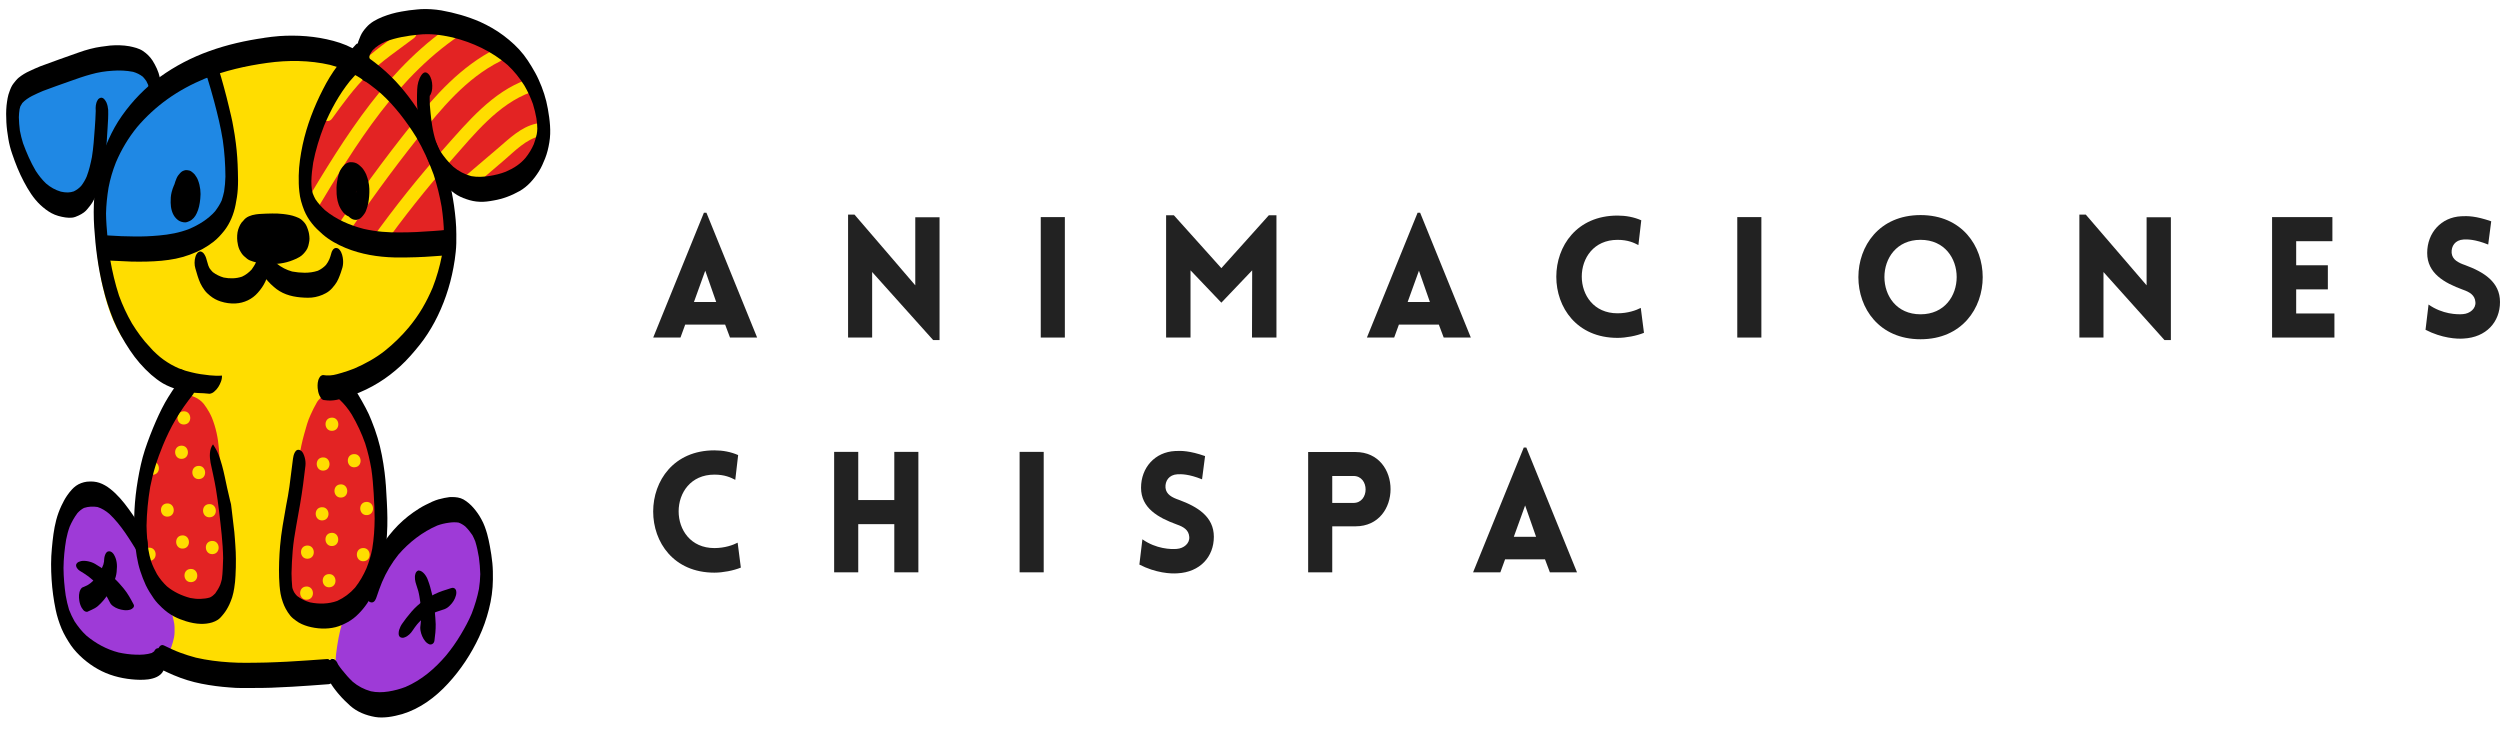 <svg xmlns="http://www.w3.org/2000/svg" xmlns:xlink="http://www.w3.org/1999/xlink" id="Capa_3" data-name="Capa 3" viewBox="0 0 1000 297.03"><defs><clipPath id="clippath"><rect x="10.33" y="7.81" width="217.23" height="281.41" transform="translate(-10.89 9.42) rotate(-4.34)" style="fill: none;"></rect></clipPath></defs><g style="clip-path: url(#clippath);"><path d="M110.21,19.1c-1.72.13-3.48.46-5.19.78h-.19c-1.85.35-3.8.78-5.97,1.38-4.77,1.32-8.66,2.73-12.2,4.39-3.63,1.72-7.13,3.86-10.02,5.72-2.57,1.64-5.18,3.52-8.27,5.92-5.46,4.31-10.71,9.34-15.54,14.9-2.17,2.52-4.19,5.13-5.92,7.77-1.12,1.72-2.09,3.53-3.11,5.39-.71,1.4-1.37,2.85-1.89,4.28-.68,1.83-1.2,3.85-1.56,6.14-.33,2.05-.26,4.16-.11,6.12.03.34.05.67.13,1.05-.52.76-.94,1.61-1.16,2.54-.27,2.19-.49,4.37-.67,6.41-.18,2.13-.11,4.25.01,5.87.18,2.97.56,6.17,1.18,9.78l.42,2.33.5,2.8c.15.76.31,1.52.51,2.27.07.24.14.52.2.76.13.42.21.85.29,1.28.22.99.49,2.03.76,3.02,1.25,4.38,2.8,8.31,4.72,12.02,1.63,3.1,3.94,6.2,7.35,9.8,2.51,2.65,5.7,5.2,9.54,7.61,2.28,1.42,4.92,2.56,7.92,3.35-.38.75-.8,1.55-1.17,2.35l-.38.75c-.42.85-.74,1.74-1.1,2.59-.12.35-.28.7-.4,1.04-.33.8-.65,1.59-.98,2.39l-.48,1.24-.53,1.29c-.77,1.94-1.58,3.97-2.34,6-1.2,3.17-2.22,6.33-3.07,9.04-1.44,4.49-2.66,9.45-3.77,15.12-.18.83-.25,1.75-.38,2.58-.06.44-.13.83-.15,1.26-.55,4.13-.58,8.28-.08,12.33.23,1.72.51,3.52.94,5.47-.5-.3-1.1-.54-1.65-.74-.17-.28-.28-.56-.45-.88-.28-.56-.62-1.16-.9-1.71-.72-1.25-1.44-2.44-2.31-3.73-.98-1.51-1.91-2.89-3.01-4.15-.74-.86-1.61-1.56-2.49-2.27l-.31-.22c-1.08-.93-2.48-1.55-3.63-2.08-.65-.29-1.39-.57-2.23-.75-.98-.26-1.96-.43-2.83-.51-.34-.02-.82-.03-1.4,0-.48.04-.91.07-1.24.14h-.1c-1.19.15-2.46.58-3.66,1.25-1.85,1.06-3.1,2.31-4.38,3.85-.53.62-.96,1.28-1.38,2.08-.76,1.41-1.26,2.5-1.66,3.59-.79,2.27-1.19,4.66-1.5,6.95-.64,4.24-.6,8.57.06,12.85.56,3.57,1.71,7.29,3.76,12.04,1.53,3.59,3.78,7.23,6.6,10.72,2.13,2.63,4.92,5.16,8.54,7.73,1.32.91,2.69,1.82,4.1,2.58,2.31,1.27,4.16,2.14,5.94,2.73,1.88.63,3.88.96,5.83,1.29l.2.03c1.56.27,3.16.34,4.64.23.67-.05,1.39-.15,2.05-.3,2.28-.46,4.62-1.31,6.68-2.1l1.1-.76.46-.32c.36-.32.68-.63.94-.99.65.34,1.35.62,2,.91,1.79.78,3.71,1.26,5.38,1.61,4.61,1,8.41,1.58,12.04,1.83.87.08,1.75.16,2.57.19,2.04.18,4.17.36,6.3.44,3.53.12,7.04.04,10.39-.21,4.26-.32,8.36-.97,12.24-1.89l2.08-.5,2.13-.5c.9-.21,1.8-.47,2.64-.78.42-.13.85-.26,1.32-.39l.24-.07.24-.07c.12.28.24.61.36.89l.12.33c.42,1.12,1.12,2.08,1.77,3.04l.16.23c1.35,1.97,3.2,3.46,4.69,4.6,1.69,1.27,3.69,2.22,5.63,3.04,2.19.94,4.49,1.39,6.74,1.8,3.08.58,6.04.79,8.77.59,1.25-.09,2.48-.28,3.67-.57,1.23-.29,2.5-.72,3.67-1.19l.24-.07c.8-.3,1.54-.6,2.29-.94.65-.34,1.34-.73,2.17-1.27,1.24-.82,2.43-1.68,3.6-2.68,1.72-1.48,3.22-3.33,4.45-4.86,1.1-1.43,2.13-3,3.2-4.87,1.82-3.27,3.38-6.95,4.91-11.54l.27-.89c.79-2.32,1.56-4.79,2.2-7.2.41-1.57.82-3.19,1.23-4.76.33-1.33.57-2.69.76-4.01.06-.49.17-.98.23-1.46.37-2.15.77-4.49.93-6.86.18-2.76.11-4.87-.23-6.82-.25-1.33-.78-2.64-1.26-3.9-.18-.42-.4-.79-.62-1.16-.5-.83-1.1-1.75-1.84-2.61-.85-1.04-1.88-1.88-2.9-2.67-.67-.53-1.42-.95-2.07-1.24l-.2-.08c-1.15-.59-2.2-1.08-3.39-1.48-1.23-.39-2.56-.67-4.31-.88.08-.87.15-1.84.17-2.85-.78.49-1.61.99-2.39,1.48-.91.7-1.87,1.44-2.83,2.14-.96.7-1.92,1.35-2.89,1.95-.51.28-1.01.61-1.52.89-.23.11-.46.28-.69.39-.5.38-.96.7-1.51,1.03-.28.17-.6.33-.88.45-1.17,1.15-2.18,2.43-3.19,3.66-.31.41-.56.81-.87,1.22-.44.61-.92,1.27-1.3,1.93-.27.94-1.07,1.81-1.9,2.31-.97.6-2.2.79-3.34.49-1.08-.3-2.05-1-2.61-1.97-.66-1.06-.69-2.11-.49-3.33.1-.54.31-.99.57-1.44-1.14-1.12-1.5-2.68-1.19-4.2.14-.64.39-1.23.63-1.83-.56-.97-.74-2.16-.49-3.33.4-1.72.8-3.43,1.34-5.16.3-1.08.61-2.16.96-3.25.07-.29.15-.54.23-.84-.44.61-.87,1.22-1.26,1.88-.54-2.66-1.28-6.11-2.22-9.56-1.6-5.8-3.21-11.84-5.57-17.54-.83-2.01-1.74-3.86-2.69-5.57-1.56-2.77-2.98-4.93-4.47-6.84-.43-.55-.9-1.09-1.37-1.58.9-.26,2.08-.59,3.24-1.11.79-.35,1.58-.79,2.22-1.18,1.2-.72,2.49-1.54,3.72-2.4,4.53-3.14,8.27-7.27,11.91-11.3l.4-.46c1.42-1.6,2.88-3.3,4.47-5.25.31-.36.62-.72.93-1.08.71-.82,1.41-1.7,2.07-2.56,2.59-3.37,4.72-7,6.37-10.74.65-1.54,1.26-3.13,1.8-4.9,1.78-3.26,3.11-6.59,4.02-9.94.8-2.85,1.19-5.29,1.35-7.66.18-2.66.07-5.49-.3-8.4-.3-2.1-.8-4.18-1.29-6.21l-.28-1.09-.58-1.88c-.28-.56-.61-1.11-.99-1.56-.41-2.28-.93-4.6-1.6-7.1-1.15-4.34-2.6-8.28-4.43-12.04-1.43-2.93-3.13-5.64-4.49-7.7l-.65-.96-1.48-2.3c-1.58-2.43-3.46-4.89-5.77-7.41-1.74-1.99-3.77-3.9-6.55-6.29-.88-.75-2.12-1.24-3.57-1.37l-.46-.35-.25-.17c-.87-.66-1.79-1.31-2.7-1.91l-.51-.39c-1.47-1-3.09-1.93-4.49-2.64-.35-.21-.7-.38-1.11-.59-.9-.46-1.81-.97-2.71-1.43-3.35-1.62-6.83-2.95-10.37-3.88-1.97-.52-4.27-1.07-6.66-1.37-2.14-.27-4.5-.28-7.52-.06l-.38.03.03.34Z" style="fill: #fd0;"></path><path d="M167.42,185.6s0,.05-.04.05l.04-.05Z" style="fill: #fd0;"></path><path d="M130.41,157.69c-.74.44-1.53.84-2.11,1.41-.67.68-1.21,1.2-1.63,2-.89,1.56-1.69,3.16-2.43,4.81-1.16,2.45-1.83,5.1-2.55,7.66-.88,3.05-1.46,6.18-2.09,9.26-.57,2.69-.99,5.37-1.41,8.05-.79,4.87-1.57,9.75-2.17,14.66-.39,3.16-.73,6.31-1.06,9.52-.27.26-.49.57-.7.87-.3.55-.59,1.1-.84,1.65-.44,1.19-.54,2.45-.34,3.73.23,3.02.65,6.02,1.02,8.98.2,1.33.63,2.6,1.06,3.87.43,1.22,1.29,2.41,2,3.46.76,1.1,1.64,1.95,2.67,2.83,1.13.93,2.48,1.55,3.78,2.17.35.17.69.24,1.08.3.88.22,1.72.4,2.59.53,1.27.19,2.51.05,3.76,0,1.88.68,4.23.5,6-.36,1.07-.51,2.48-1.63,3.12-2.64.04-.1.13-.2.17-.3,1.01-.65,2.02-1.36,2.97-2.1,1.77-1.39,3.28-3.14,4.69-4.88,1.36-1.74,2.37-3.74,3.33-5.69,1.09-2.15,1.69-4.46,2.18-6.81.17-.93.34-1.81.42-2.73.09-1.36-.01-2.7-.07-4.04-.09-1.82-.28-3.69-.75-5.48-.47-1.75-1.03-3.44-1.83-5.06.25-1.75.51-3.46.66-5.25.4-4.22.12-8.58-.44-12.77-.56-4.19-1.54-8.26-2.91-12.25-1.36-3.89-3.56-7.58-5.89-10.92-1.46-2.06-3.42-3.74-5.75-4.67-.5-.2-1.62-.45-2.4-.44-.44-.02-.96.02-1.44.06-1.06-.02-2.01.2-2.7.59Z" style="fill: #e32323;"></path><path d="M70.5,158.81c-1.67.9-2.75,1.85-3.94,3.33-.53.67-.9,1.42-1.33,2.12-.8,1.46-1.61,2.96-2.26,4.51-.98,2.39-1.9,4.77-2.68,7.28-.34,1.18-.74,2.37-1.08,3.55-.46,1.58-.77,3.24-1.13,4.85-1.01,4.46-1.78,8.95-2.11,13.5-.24,3.15-.34,6.29-.29,9.46.04,3.66.17,7.35.59,10.98.16,1.48.41,2.91.67,4.33.38,1.9.91,3.78,1.49,5.62.39,1.32.87,2.63,1.6,3.88.95,1.71,2.04,3.36,3.22,4.96,1.08,1.51,3.07,2.42,4.87,2.62.83.08,1.64.02,2.45-.14.06.09.15.13.21.22.61.39,1.26.72,1.91,1.01,1.59.65,3.42.61,5.02.05.31.27.61.48.92.75.87.7,2.7,1.29,3.77,1.4,1.31.14,2.79-.07,3.94-.73,1.21-.53,2.21-1.37,2.95-2.44.49-.52.83-1.12,1.02-1.81.58-1.2.87-2.52,1.21-3.8.5-1.72.84-3.48,1.1-5.24.19-1.36.28-2.72.36-4.12.15-1.84.05-3.76-.04-5.58-.05-1.97-.25-3.98-.59-5.93-.69-4.04-1.96-7.99-3.82-11.6.03-3.42-.09-6.88-.25-10.29-.1-2.54-.19-5.09-.39-7.67l-.33-4.4c-.32-4.26-1.22-8.48-2.82-12.45-.3-.75-.69-1.44-1.08-2.18-.66-1.11-1.33-2.26-2.13-3.26-1.91-2.36-5.11-3.8-8.13-3.57-.91.02-1.95.29-2.88.8Z" style="fill: #e32323;"></path><path d="M144.27,22.68c-.53.04-1.05.13-1.57.31l-1.77.81c-1.1.71-1.95,1.59-2.54,2.74-1.99,2.94-3.46,5.22-4.74,7.39-1.28,2.17-2.64,4.58-4.25,7.5-2.84,5.17-5.88,11.38-7.36,17.99-.5,2.25-.72,4.53-.94,6.72-.15,1.84-.14,3.86.06,5.92.22,2.2.58,4.48,1.14,6.75.5,2.18,1.33,4.14,2.42,6.46.47,1.07,1.16,1.98,1.8,2.75,1.18,1.55,2.18,2.63,3.21,3.56,1.14,1.02,2.41,1.89,3.68,2.71l.1.09c.81.56,1.77,1.07,2.87,1.61,4.6,2.25,10.04,3.38,16.12,3.5.92.03,1.88,0,2.89-.07,2.3-.17,4.63-.59,6.82-.95h.19c1.57-.28,3.18-.59,4.69-1.04.38-.12.7-.25,1.08-.42.95.41,1.92.58,2.79.51h.19c1.48-.18,2.58-.31,3.91-1.18,1.01-.65,2.36-1.91,2.76-2.95l.04-.15c.28-.7.62-1.4.8-2.18.14-.64.19-1.31.23-1.99.03-.24.01-.48.04-.73.11-1.12.18-2.08.11-3.04-.11-3.31-1.03-6.61-1.99-9.72-.19-.56-.33-1.13-.51-1.65-.58-1.93-1.22-3.95-1.99-5.87l-.48-1.22c-.78-2.01-1.57-4.12-2.44-6.12-1.24-2.94-2.62-6.01-4.24-9.45-1.32-2.79-2.5-5.06-3.72-7.13-2.43-4.05-5.66-7.95-9.55-11.51-.62-.58-1.33-1.01-2.08-1.34.25-1.17.16-2.37-.17-3.5-.57-1.83-1.85-3.42-3.56-4.35-1.25-.58-2.67-.86-4.06-.75Z" style="fill: #e32323;"></path><path d="M167.45,9.41c-2.2.26-4.44.58-6.62,1.03-2.37.47-4.52,1.35-6.71,2.34-1.96.87-3.78,2.21-5.31,3.73-.9.89-1.63,1.95-2.38,2.97-.83,1.12-1.31,2.46-1.84,3.75-.81,2.04-1.12,4.27-1.1,6.44.02.87.09,1.78.2,2.63.2,1.43.31,2.82.89,4.17.36.94.72,1.87,1.31,2.65.64.82,1.18,1.6,1.95,2.21,1.23,1.01,2.49,1.74,3.85,2.5,1.76.93,3.71,1.26,5.64.68,1.84-.52,3.39-1.75,4.37-3.41,1.91-3.37.83-8.15-2.73-10-.25-.13-.5-.25-.76-.42-.05-.62-.05-1.25-.05-1.87.07-.29.14-.64.27-.94.17-.3.3-.55.47-.85.23-.21.4-.42.63-.63.51-.33,1.01-.61,1.57-.89,1.83-.67,3.77-1.1,5.72-1.45.95-.12,1.96-.2,2.92-.27l.91-.07,1.87-.14c2.5-.05,4.96-.09,7.43.11,1.22.2,2.45.49,3.63.88.7.33,1.41.76,2.07,1.19,1.13.97,2.08,2.01,3.03,3.14,1.18,1.55,2.26,3.15,3.3,4.76,1.2,1.88,2.35,3.72,3.33,5.77.77,1.92,1.3,3.85,1.7,5.84.16,1.48.22,2.92.14,4.42-.18.83-.36,1.66-.63,2.46-.58,1.2-1.27,2.31-2.01,3.38-.83,1.07-1.77,2.06-2.76,2.95-.55.38-1.15.71-1.75,1.05-1.22.43-2.45.76-3.68,1-.57.04-1.15.04-1.68.03t-.1-.04c-.15-.08-.35-.17-.5-.3-1.34-1.2-2.42-2.71-3.59-4.06-.42-.5-.85-1-1.27-1.49-.32-.36-.59-.73-.91-1.14-.94-.89-2-1.53-3.27-1.87-1.92-.48-3.97-.23-5.63.76-1.61.99-2.84,2.57-3.33,4.39-.1.63-.14,1.31-.24,1.94,0,1.3.34,2.57,1.05,3.68,1.13,1.55,2.4,3.04,3.62,4.49,1.06,1.32,2.18,2.63,3.37,3.79,1.93,1.88,4.49,3.27,7.09,3.94.84.23,2.1.32,2.77.37.43.02.87.08,1.3.05,1.35.04,2.68-.2,3.97-.4,1.86-.29,3.66-.71,5.44-1.38,2.01-.78,3.92-1.65,5.61-2.98,1.05-.8,2.05-1.6,3.04-2.54.72-.68,1.34-1.45,1.95-2.22,1.36-1.74,2.72-3.48,3.78-5.44,1.14-2.11,2.07-4.44,2.52-6.79.41-2.2.62-4.48.5-6.73-.13-2.4-.46-4.78-1.02-7.1-.37-1.66-.92-3.25-1.57-4.84-.89-2.2-1.92-4.33-3.08-6.36-.61-1.06-1.31-2.07-2.02-3.12-1.74-2.56-3.51-5.03-5.48-7.43-1.43-1.72-3.13-3.09-4.91-4.39-1.89-1.4-3.98-2.3-6.16-3.1-2.13-.75-4.32-1.02-6.56-1.28-1.56-.22-3.16-.34-4.75-.31-1.3,0-2.65,0-3.95.06-1.01.08-2.02.1-2.97.18-.65.39-1.27.43-1.89.53Z" style="fill: #e32323;"></path><path d="M165.81,16.95c-1.23.33-2.33,1-3.23,1.93-.53.62-1.01,1.23-1.44,1.94-.85,1.46-.9,2.76-1.11,4.42,0,.1-.03.2-.03.29-.64,1.11-.98,2.39-.93,3.63.13,2.4.46,4.78.78,7.16.29,1.95.77,3.79,1.44,5.67.85,2.25,1.88,4.43,3.05,6.51.95,1.66,2.07,3.17,3.25,4.67,1.44,1.86,2.93,3.63,4.55,5.29.26.27.57.53.83.8.16.18.31.31.47.49s.32.36.47.54c.58.63,1.34,1.1,2.05,1.58l.45.25c.36.31.77.57,1.17.87,1.48,1.09,3.05,2.03,4.7,2.82.6.29,1.25.58,1.85.82.37.45.74.91,1.16,1.36.79.86,1.86,1.59,2.82,2.24.96.65,2.15,1.09,3.33,1.29,2,.38,3.64.35,5.63-.14.57-.14,1.08-.32,1.59-.6.78.13,1.56.17,2.32.06.91-.07,1.81-.23,2.71-.45.85-.21,1.83-.72,2.52-1.06.88-.4,1.72-.8,2.5-1.35,1.74-1.14,3.47-2.53,4.9-4.08.85-.93,1.63-1.95,2.33-3.02.82-1.22,1.34-2.7,1.86-4.04.28-.74.46-1.58.59-2.4.19-1.31.38-2.68.37-4.02-.02-.87-.08-1.73-.2-2.59-.17-1.58-.43-3.15-.74-4.71-.37-1.71-.93-3.4-1.54-5.04-.78-2.06-1.67-4.21-3.06-5.98-.75-.95-1.45-1.96-2.38-2.76-1.44-1.24-2.65-1.87-4.48-2.5-.69-.24-2.34-.35-2.63-.38-.34-.02-.77.01-1.15.04-.37-.45-.75-.95-1.12-1.41-.48-.59-1.05-1.12-1.67-1.66-.98-.84-2-1.58-3.06-2.27-1.06-.69-2.35-1.12-3.49-1.56-.35-.12-.69-.19-1.08-.21-1.12-.16-2-.33-3.1-.2-1.29.1-2.58.29-3.8.77-.05,0-.09.06-.14.06-.98-.21-2-.38-3-.21-.77.06-1.53.16-2.24.36-.8.21-1.59.65-2.33,1-.84.35-1.51,1.08-2.19,1.61-.45-.88-.85-1.72-1.31-2.6-.75-1.63-2.72-2.88-4.4-3.33-.84-.23-1.61-.26-2.42-.2-.43-.02-.96.07-1.43.25Z" style="fill: #e32323;"></path><path d="M162.14,21.37c-1.22.38-2.29.99-3.23,1.93-.68.53-1.31,1.11-1.94,1.74-.71.82-1.37,1.69-2.02,2.61-.24.6-.49,1.19-.74,1.74-.34,1.28-.33,2.58.05,3.9.52,1.84,1.75,3.38,3.42,4.36,1.71.98,3.75,1.21,5.64.68.56-.24,1.17-.52,1.73-.76.92-.55,1.73-1.29,2.34-2.2.58-.67,1.25-1.25,1.94-1.78.39-.51.75-.97,1.14-1.48.64-1.16.98-2.39.97-3.69,0-1.93-.82-3.79-2.18-5.18-1.35-1.34-3.24-2.11-5.22-2.11-.62.1-1.29.15-1.91.24Z" style="fill: #e32323;"></path><path d="M38.19,23.21c-1.8.38-3.49.99-5.12,1.69-2.1.88-4.2,1.86-6.18,2.97-1.25.72-2.54,1.4-3.74,2.16-1.89,1.15-3.63,2.39-5.35,3.78-1.77,1.43-3.13,3.27-4.38,5.15-.48.71-.9,1.51-1.22,2.31-.58,1.25-1.06,2.54-1.49,3.87-.69,2.36-.93,4.89-1.13,7.36-.12,1.55-.2,3.1-.23,4.64-.04,2.03-.12,4.1.03,6.11.11,1.39.26,2.82.66,4.19.39,1.27.96,2.53,1.63,3.73.62,1.16,1.51,2.15,2.41,3.14.95,1.04,2.12,1.86,3.28,2.54,2.32,1.32,4.76,1.81,7.33,2,1.26.1,2.64-.15,3.81-.58.8-.3,1.64-.65,2.42-1.1.88-.5,1.65-1.18,2.37-1.82.32-.26.58-.62.85-.93.57-.72,1.1-1.43,1.62-2.19.48-.71.9-1.46,1.27-2.26.67-1.35,1.23-2.79,1.7-4.22.66-.19,1.27-.43,1.87-.77,1.54-.69,2.8-1.8,3.86-3.09,1.06-1.33,2.1-2.76,3.11-4.14.96-1.32,1.91-2.75,2.77-4.16,1.03-1.72,2.1-3.39,3.08-5.1,2-3.47,4.01-6.9,6.16-10.29.48-.71.75-1.55.88-2.43.76-.83,1.35-1.88,1.65-3.01.48-1.91.23-3.97-.81-5.62-1-1.71-2.57-2.74-4.4-3.33-2.91-.89-5.87-1.19-8.92-1.35-.82-.03-1.64-.07-2.46-.05-.77.01-1.54.02-2.31.08-1.68.13-3.34.4-5.01.72Z" style="fill: #1f88e4;"></path><path d="M22.09,28.86c-1.66.32-3.26.87-4.84,1.57-2.15.93-4.29,1.87-6.16,3.26-1.05.75-2.1,1.56-2.99,2.54-.89.98-1.68,2.05-2.41,3.17-.73,1.12-1.21,2.5-1.65,3.69-.48,1.29-.55,2.88-.69,4.19-.26,2.23-.06,4.34.35,6.57.24,1.23.86,2.44,1.48,3.6.67,1.25,1.63,2.38,2.58,3.46.74.86,1.71,1.56,2.58,2.31.56.44,1.08.93,1.65,1.37.93.8,1.86,1.59,2.83,2.34.51.39.97.74,1.48,1.14,1.16.63,2.39.97,3.69.97,1.93,0,3.79-.82,5.18-2.17,1.34-1.4,2.12-3.24,2.11-5.22-.04-1.78-.74-3.99-2.18-5.18-.98-.79-1.9-1.59-2.88-2.38-.57-.49-1.13-.97-1.75-1.46-.77-.66-1.59-1.32-2.32-2.04-.11-.14-.17-.28-.27-.41-.05-.62,0-1.3,0-1.93.07-.34.14-.68.21-1.03.08-.15.17-.3.3-.5.27-.31.54-.57.8-.83.96-.65,1.98-1.21,3-1.72,1.36-.54,2.72-.93,4.1-1.23,2.58-.24,5.24-.2,7.84-.16,1.88.05,3.72.1,5.56.2.83.13,1.66.26,2.44.39.63.1,1.31.14,1.95.24,1.3,0,2.58-.34,3.68-1.05,1.61-.99,2.84-2.57,3.33-4.39.48-1.91.23-3.97-.81-5.62-.89-1.52-2.64-3.03-4.4-3.33-3.28-.62-6.68-1.03-10.1-1.06-1.35-.04-2.75-.03-4.1-.03-.77.01-1.54.02-2.31.03-.77.01-1.59.02-2.36.08-1.63.08-3.3.35-4.92.61Z" style="fill: #1f88e4;"></path><path d="M46.45,43.82c-.5.38-1,.75-1.45,1.17-.89.93-1.54,1.99-1.87,3.27-.61,1.49-1.07,3.02-1.34,4.63-.29,1.9-.52,3.89-.62,5.78-.07,1.59-.14,3.24-.21,4.83-.11,2.42-.07,4.82-.03,7.23,0,5.15-.03,10.36.45,15.47.12,1,.25,2,.37,3.01l.09,1.24c.17,1.62.33,3.06,1.16,4.49.88,1.47,2.13,2.68,3.64,3.48,2.16,1.18,4.54,1.39,6.92,1.59,1.65.16,3.28,0,4.9-.23,2-.3,4-.64,5.93-1.17,1.6-.46,3.16-.96,4.7-1.51,1.97-.73,3.88-1.59,5.79-2.41,1.73-.76,3.4-1.51,5.07-2.36,2.41-1.29,4.5-2.99,6.63-4.69.86-.69,1.73-1.38,2.59-2.12,1.41-1.17,2.1-3.43,2.11-5.22,0-1.93-.82-3.79-2.18-5.18-1.4-1.34-3.24-2.11-5.22-2.11-.67.1-1.29.19-1.95.29-1.22.38-2.33,1-3.23,1.93-1.04.85-2.08,1.75-3.13,2.6-2.87,2.14-6.29,3.51-9.55,4.91.28-.12.51-.23.79-.35-3.09,1.2-6.23,2.3-9.47,2.89l-1.29.1c-.23-3.06-.37-6.09-.41-9.17-.03-5.49-.06-10.93.15-16.38.06-1.11.12-2.22.22-3.39.27-1.51.74-2.99,1.3-4.43.1-.63.14-1.31.24-1.94,0-1.3-.34-2.57-1.05-3.68-.99-1.61-2.58-2.84-4.4-3.33-.79-.23-1.61-.26-2.42-.2-1.15.04-2.28.41-3.25.97Z" style="fill: #1f88e4;"></path><path d="M74.24,27.65c-.37.17-.65.39-.97.6-.91.65-1.78,1.34-2.69,1.99-2.23,1.71-4.36,3.56-6.48,5.45-1.62,1.47-3.24,3.04-4.76,4.6-2.51,2.55-4.76,5.27-6.9,8.18-1.75,2.35-3.2,4.87-4.55,7.42-.93,1.76-1.26,3.71-.68,5.64.53,1.84,1.75,3.38,3.42,4.36,3.38,1.96,8.16.83,10.01-2.73,1.27-2.36,2.59-4.67,4.15-6.86,2.86-3.64,6.12-6.96,9.55-10.07.14,1.24.28,2.43.42,3.68.11.76.07,1.54.12,2.25.05,1.25.14,2.45.18,3.69.09,1.82.08,3.65.13,5.48.07,2.16.14,4.42.02,6.6-.17.88-.4,1.72-.67,2.55-.33.7-.71,1.4-1.14,2.06-.09.1-.22.26-.31.36-.14.06-.23.11-.37.17-1.63.8-2.88,2.72-3.33,4.39-.48,1.91-.23,3.97.76,5.62.99,1.61,2.58,2.84,4.4,3.33.63.1,1.31.14,1.95.24,1.3,0,2.58-.34,3.68-1.05,1.77-.86,3.21-2.22,4.34-3.75.83-1.07,1.58-2.09,2.26-3.21.77-1.31,1.29-2.75,1.81-4.13,1.21-3.13,1.38-6.61,1.32-9.97-.02-2.84-.09-5.63-.16-8.46-.05-1.3-.15-2.59-.2-3.93-.08-1.05-.11-2.11-.24-3.11-.17-1.67-.4-3.34-.57-5.01-.41-3.48-.97-7.1-2.24-10.42-.37-1.03-.78-2.01-1.33-2.98-.72-1.25-2.03-2.59-3.33-3.21-1.16-.63-2.39-.97-3.69-.97l-.57.04c-1.29.19-2.08.59-3.33,1.17Z" style="fill: #1f88e4;"></path><path d="M71.21,41.08c-1.84.52-3.34,1.75-4.37,3.41-1.41,2.32-2.78,4.69-4.09,7.05-.81,1.41-1.61,2.87-2.32,4.32-1.05,2.1-2.14,4.21-3.13,6.35-1.33,2.85-2.56,5.68-3.58,8.65-.91,2.67-1.52,5.32-1.89,8.09.04-.15.03-.24.07-.39-.13.83-.3,1.76-.33,2.58-.03.87.13,1.68.34,2.53.4,1.41,1.14,2.32,2.09,3.4,1,1.13,2.43,1.6,3.83,2.17,1.19.49,2.96.21,4.19.02.62-.1,1.18-.33,1.74-.61.36.26.71.52,1.07.79.65.29,1.34.57,2.04.81.83.18,1.71.26,2.58.33,1.6.17,3.48-.55,4.81-1.38.65-.39,1.24-.86,1.73-1.38.2.13.36.26.56.39.6.24,1.19.49,1.74.73,1.28.34,2.58.33,3.9-.06,1.21-.53,2.38-1,3.54-1.62,1.16-.57,2.11-1.41,3.11-2.21.32-.26.54-.57.8-.88.62-.77,1.27-1.64,1.79-2.45.69-1.11,1.17-2.4,1.6-3.64.48-1.34.56-2.74.75-4.1.18-1.41.07-2.85-.03-4.23-.22-2.87-.53-5.74-1.13-8.53-.16-.9-.42-1.75-.68-2.64-.39-1.27-.96-2.48-1.48-3.69-.47-1.12-1.23-2.22-2.2-2.96-1.02-.79-2.21-1.81-3.57-1.99-.73-.14-1.51-.22-2.24-.31-.67,0-1.39.11-2,.3.73-3.09-.69-6.5-3.51-8.11-1.26-.72-2.78-1.04-4.22-.93-.53,0-1.01.08-1.48.21Z" style="fill: #1f88e4;"></path><path d="M174.94,205.98c-1.39.11-2.78.26-4.1.55-.43.08-.8.25-1.22.43-.89.36-1.73.66-2.57,1.06-.93.41-1.81.96-2.63,1.55-1.84,1.2-3.61,2.59-5.23,4.1-1.39,1.31-2.69,2.71-3.98,4.11-2.85,3.15-5.43,6.53-7.87,9.99-2.13,3.05-4.01,6.23-5.69,9.53-1.93,3.76-3.56,7.69-4.75,11.72-1.19,4.04-1.93,8.19-2.44,12.37-.2,1.8-.35,3.64-.31,5.46,0,1.35.25,2.73.45,4.06.12.91.38,1.8.63,2.65.43,1.22.9,2.39,1.61,3.44.71,1.1,1.51,2.15,2.4,3.04,1.93,1.88,4.39,3.23,6.99,3.85,1.27.29,2.59.48,3.89.52,1.3.05,2.69-.16,3.97-.35.86-.11,1.66-.37,2.46-.62,1.41-.44,2.77-1.03,4.11-1.66,1.95-.92,3.73-2.26,5.41-3.59,1.46-1.12,2.91-2.34,4.21-3.64,2.97-2.83,5.56-6.1,8.01-9.42,2.19-2.96,4.16-6.09,5.89-9.36,1.98-3.71,3.72-7.55,5.25-11.47,1.32-3.52,2.21-7.1,2.84-10.81.4-2.29.71-4.58.87-6.9.15-1.89.29-3.83.19-5.74-.11-1.39-.21-2.73-.46-4.11-.19-1.29-.82-2.54-1.39-3.7-.17-.37-.39-.69-.65-1.01-.54-.73-1.02-1.42-1.6-2.09-.94-.99-2.17-1.86-3.41-2.44-1.2-.54-2.3-1.08-3.62-1.31-1.32-.24-2.59-.43-3.94-.42l-.58.04s-.14.01-.2-.03c-.87-.03-1.69-.02-2.55.05q.01.14-.04.15Z" style="fill: #9e3ad7;"></path><path d="M38.31,197.66c-1.92.15-3.69.95-5.14,2.17-1.13.33-2.16.79-3.31,1.5-1.06.66-2,1.64-2.84,2.57-.93,1.03-1.65,2.39-2.33,3.55-.43.71-.71,1.5-.93,2.29-.44,1.24-.77,2.51-1.06,3.84-.54,2.35-.5,4.81-.56,7.22-.04,3.86.54,7.71,1.4,11.45.99,4.16,2.12,8.31,3.68,12.29,1.44,3.74,3.17,7.51,5.86,10.53,1.42,1.58,2.93,3.1,4.71,4.31,1.07.74,2.18,1.38,3.33,2.01,1.26.68,2.68,1.05,4.06,1.43,2.07.57,4.24.69,6.35.48,1.29-.15,2.66-.54,3.89-.87.38-.12.75-.3,1.07-.47.97-.51,1.81-.91,2.62-1.64,1.89-1.73,3.52-3.78,4.34-6.25.43-1.28.77-2.51.91-3.83.18-1.46.16-2.95.2-4.4.01-1.73-.27-3.49-.64-5.2-.47-2.42-1.09-4.88-1.8-7.23-.52-1.79-1.14-3.57-1.75-5.31-.91-2.53-1.78-5.07-2.74-7.59-.54-1.45-1.09-2.9-1.68-4.4-1.33-3.51-2.98-6.9-5.05-10.07-1.15-1.79-2.57-3.42-4.13-4.93-2.09-2.2-5.2-3.7-8.45-3.45t0,0Z" style="fill: #9e3ad7;"></path><path d="M43.02,213.91c-3.75,1.44-5.59,5.77-4.15,9.46.83,2.1,1.8,4.1,2.87,6.09,1.06,1.89,2.21,3.78,3.13,5.73,1.08,2.13,2.06,4.32,3.05,6.51.41.93.77,1.87,1.18,2.8.65,1.59,1.3,3.13,1.81,4.77v.05c-1.39.06-2.75.55-3.99,1.41-3.15,2.36-3.94,7.09-1.49,10.27.48.59,1,1.18,1.58,1.71.63.67,1.16,1.26,1.87,1.78.67.53,1.42.9,2.13,1.33.1.04.2.03.29.07,1.2.54,2.41.68,3.71.59,1.01-.08,2.1-.3,2.97-.8,1.48-.83,2.27-1.18,3.38-2.52.27-.31.48-.61.75-.92.79-1.02,1.43-2.13,2.02-3.28.64-1.16.92-2.48,1.26-3.75.42-1.43.39-3.06.38-4.51.02-2.26-.53-4.49-1.18-6.65-.33-1.18-.8-2.3-1.27-3.42-.48-1.22-.96-2.48-1.48-3.69-1.05-2.42-2.11-4.9-3.35-7.26-1.28-2.31-2.61-4.57-3.8-6.89-.79-1.58-1.54-3.11-2.14-4.75-1.19-3.04-4.32-4.87-7.44-4.64-.72.05-1.43.2-2.08.5Z" style="fill: #9e3ad7;"></path><path d="M56.42,234.9c-1.83.72-3.26,2.13-4.04,3.87-.69,1.64-.95,3.97-.11,5.59,1.02,1.99,1.99,3.94,2.68,6.06.09.57.18,1.14.23,1.72-.07.39-.13.78-.2,1.17-.24.64-.48,1.29-.77,1.89-.83,1.7-.77,3.86-.11,5.59.72,1.82,2.13,3.26,3.87,4.04,1.79.78,3.82.82,5.6.1,1.87-.72,3.16-2.12,4.04-3.87.38-.75.65-1.54.94-2.29.44-1.24.77-2.51,1.06-3.79.28-1.37.22-2.81.21-4.21-.01-.82-.17-1.62-.33-2.38-.3-1.47-.66-2.94-1.2-4.34-.61-1.74-1.51-3.4-2.31-5.07-.33-.55-.62-1.16-.95-1.71-.75-1.05-1.77-1.79-2.92-2.33-1.1-.49-2.32-.69-3.52-.6-.81.11-1.52.31-2.18.55Z" style="fill: #9e3ad7;"></path><path d="M60.8,184.64c-3.4.26-3,5.52.4,5.27s3-5.52-.4-5.27Z" style="fill: #fd0;"></path><path d="M79.29,186.36c-3.4.26-3,5.52.4,5.27s3-5.52-.4-5.27Z" style="fill: #fd0;"></path><path d="M72.41,178.27c-3.4.26-3,5.52.4,5.27,3.4-.26,3-5.52-.4-5.27Z" style="fill: #fd0;"></path><path d="M66.74,201.38c-3.4.26-3,5.52.4,5.27s3-5.52-.4-5.27Z" style="fill: #fd0;"></path><path d="M83.58,201.64c-3.4.26-3,5.52.4,5.27s3-5.52-.4-5.27Z" style="fill: #fd0;"></path><path d="M72.82,214.16c-3.4.26-3,5.52.4,5.27s3-5.52-.4-5.27Z" style="fill: #fd0;"></path><path d="M76.15,227.58c-3.4.26-3,5.52.4,5.27s3-5.52-.4-5.27Z" style="fill: #fd0;"></path><path d="M59.5,219.07c-3.4.26-3,5.52.4,5.27s3-5.52-.4-5.27Z" style="fill: #fd0;"></path><path d="M84.7,216.38c-3.4.26-3,5.52.4,5.27s3-5.52-.4-5.27Z" style="fill: #fd0;"></path><path d="M73.34,164.52c-3.4.26-3,5.52.4,5.27s3-5.52-.4-5.27Z" style="fill: #fd0;"></path><path d="M132.57,167.06c-3.4.26-3,5.52.4,5.27s3-5.52-.4-5.27Z" style="fill: #fd0;"></path><path d="M129.05,182.97c-3.4.26-3,5.52.4,5.27,3.4-.26,3-5.52-.4-5.27Z" style="fill: #fd0;"></path><path d="M141.48,181.64c-3.4.26-3,5.52.4,5.27s3-5.52-.4-5.27Z" style="fill: #fd0;"></path><path d="M136.14,193.75c-3.4.26-3,5.52.4,5.27s3-5.52-.4-5.27Z" style="fill: #fd0;"></path><path d="M128.64,202.89c-3.4.26-3,5.52.4,5.27,3.4-.26,3-5.52-.4-5.27Z" style="fill: #fd0;"></path><path d="M146.45,200.77c-3.4.26-3,5.52.4,5.27s3-5.52-.4-5.27Z" style="fill: #fd0;"></path><path d="M132.55,213.14c-3.4.26-3,5.52.4,5.27,3.35-.25,3-5.52-.4-5.27Z" style="fill: #fd0;"></path><path d="M122.76,218.22c-3.4.26-3,5.52.4,5.27,3.4-.26,3-5.52-.4-5.27Z" style="fill: #fd0;"></path><path d="M145.1,219.22c-3.4.26-3,5.52.4,5.27s3-5.52-.4-5.27Z" style="fill: #fd0;"></path><path d="M131.44,229.64c-3.4.26-3,5.52.4,5.27,3.4-.26,3-5.52-.4-5.27Z" style="fill: #fd0;"></path><path d="M122.42,234.61c-3.4.26-3,5.52.4,5.27s3-5.52-.4-5.27Z" style="fill: #fd0;"></path><path d="M183.17,8.27c-27.67,17.65-45.16,46.38-61.62,73.92-1.75,2.93,3,5.21,4.76,2.34,16.04-26.79,32.95-54.74,59.84-71.9,2.9-1.86-.13-6.2-2.98-4.35Z" style="fill: #fd0;"></path><path d="M198.29,19.54c-13.88,6.98-24.23,18.59-33.78,30.54-10.92,13.64-21.22,27.8-30.96,42.31-1.86,2.79,2.11,6.24,4.02,3.45,9.34-14.05,19.25-27.65,29.77-40.88,9.24-11.63,19.17-23.65,32.72-30.46,2.97-1.53,1.24-6.5-1.77-4.97Z" style="fill: #fd0;"></path><path d="M210.6,31.9c-13.6,4.88-23.5,16.81-32.82,27.29-10.39,11.67-20.12,23.87-29.18,36.55-1.96,2.75,2.01,6.2,4.02,3.45,8.72-12.17,18.04-23.95,27.98-35.2,9.01-10.17,18.59-22.36,31.77-27.11,3.19-1.11,1.41-6.13-1.77-4.97Z" style="fill: #fd0;"></path><path d="M214.39,49.47c-6.02,1.37-10.54,5.86-15.07,9.71l-15.57,13.27c-2.58,2.17.4,6.57,3.03,4.34,4.93-4.23,9.86-8.45,14.84-12.68,4.39-3.75,8.76-8.42,14.54-9.72,3.37-.69,1.55-5.65-1.77-4.92Z" style="fill: #fd0;"></path><path d="M162.51,10.94c-6.43,4.87-13.16,9.47-18.95,15.06-5.62,5.39-10.2,11.7-14.73,17.97-1.96,2.75,2.01,6.2,4.02,3.45,4.36-6.06,8.77-12.13,14.1-17.39,5.6-5.53,12.3-9.99,18.59-14.75,2.69-2.03-.29-6.43-3.03-4.34Z" style="fill: #fd0;"></path><path d="M105.72,15.15c-7.44,1.05-14.88,2.72-21.96,5.28-7.04,2.51-13.76,6-19.79,10.36-5.89,4.3-11.03,9.6-15.21,15.55-2.09,2.95-3.83,6.12-5.31,9.41-1.61,3.54-2.93,7.16-3.85,10.93-1.95,7.9-2.44,16.12-1.92,24.22.52,8.1,1.57,16.2,3.51,24.1,1.06,4.4,2.45,8.77,4.16,12.97,1.77,4.25,4.05,8.26,6.61,12.11,2.4,3.62,5.25,6.92,8.5,9.8,1.49,1.28,3.03,2.47,4.75,3.49,1.92,1.11,4,1.86,6.12,2.57.55.3,1.08.26,1.58-.12.96-.65,1.23-2.26,1.34-3.28.11-1.07.03-2.12-.24-3.16-.13-.42-.25-.8-.43-1.22-.45-.16-.94-.31-1.39-.52-1.29-.53-2.5-1.16-3.75-1.83-2.07-1.19-4-2.54-5.71-4.14-.98-.89-1.97-1.82-2.82-2.87-2.72-2.83-5.04-6.07-7.12-9.43-2.05-3.55-3.78-7.27-5.18-11.12-1.56-4.74-2.71-9.67-3.57-14.61-.47-3-.79-6.01-1.07-9.02-.28-3.06-.52-6.17-.56-9.25.08-3.42.44-6.87,1-10.28.65-3.47,1.65-6.82,2.94-10.09,2.17-5.12,4.99-9.86,8.51-14.18,3.54-4.17,7.59-7.9,12.07-11.12,4.66-3.34,9.76-6.08,15.04-8.27,7.95-3.16,16.43-5.1,24.92-6.27,8.35-1.16,16.93-1.09,25.12.79,3.88,1.01,7.52,2.51,10.95,4.56,3.38,2.01,6.55,4.37,9.49,6.94,2.79,2.53,5.32,5.33,7.66,8.28,2.29,2.91,4.4,5.93,6.33,9.05,2.82,4.79,5.13,9.87,7.02,15.07,1.38,4.23,2.43,8.53,3.2,12.9.52,3.62.89,7.25.92,10.86-.07,2.85-.34,5.71-.8,8.54-.87,4.4-2.08,8.73-3.74,12.95-1.19,2.79-2.52,5.49-4.06,8.11-1.62,2.77-3.5,5.37-5.53,7.83-2.87,3.4-6.01,6.48-9.47,9.24-3.68,2.93-7.94,5.27-12.28,7.14-1.59.6-3.19,1.2-4.84,1.67-.71.2-1.42.4-2.08.59-1.84.52-3.76.67-5.61.33-.66.15-1.12.47-1.41,1.07-.73,1.16-.8,2.81-.7,4.15.08,1.01.3,2,.7,2.93.22.37.44.69.61,1.06.38.55.88.85,1.56.84,1.61.26,3.2.19,4.76-.12.9-.16,1.8-.47,2.69-.69,1.28-.34,2.5-.77,3.72-1.2,3.66-1.34,7.15-3,10.41-5.03,3.13-1.92,6-4.16,8.7-6.63,2.79-2.57,5.27-5.46,7.65-8.43,2.29-2.87,4.23-5.91,5.96-9.12,3.63-6.78,6.15-14.19,7.55-21.76.37-2.1.74-4.2.92-6.33.26-2.33.27-4.69.24-7.05,0-3.8-.39-7.67-.92-11.44-.6-4.14-1.39-8.18-2.52-12.23-1.12-3.91-2.47-7.81-4.06-11.54-2.99-7.04-6.91-13.63-11.52-19.73-2.19-2.87-4.52-5.63-7.13-8.17-2.66-2.64-5.59-5.02-8.59-7.2-2.9-2.04-5.98-3.83-9.22-5.27-3.39-1.43-7.02-2.31-10.63-2.95-3.56-.6-7.2-.9-10.82-.91-1.78,0-3.61.03-5.38.17-2.06.16-4.07.4-6.07.7Z"></path><path d="M40.64,18.65c-3.1.43-6.22,1.29-9.12,2.33-5.16,1.84-10.33,3.62-15.43,5.55-1.4.54-2.8,1.22-4.2,1.86-1.59.7-3.11,1.63-4.42,2.69-.77.64-1.38,1.45-2,2.22-.75.92-1.24,2.07-1.64,3.21-.73,1.79-.97,3.73-1.21,5.68-.22,2.23-.19,4.54-.07,6.75.12,2.25.43,4.45.8,6.68.34,2,.83,3.93,1.5,5.86,1.3,3.85,2.8,7.64,4.7,11.2,1.8,3.38,3.78,6.65,6.58,9.28,1.4,1.29,2.84,2.43,4.49,3.32,1.71.93,3.62,1.41,5.53,1.7.88.13,1.75.16,2.61.09.91-.07,1.89-.48,2.73-.88.74-.35,1.44-.74,2.08-1.22.87-.64,1.57-1.56,2.27-2.44,1.72-2.1,2.78-4.69,3.64-7.26,1.02-3.01,1.61-6.09,2.19-9.22.53-3.12.78-6.27,1.02-9.42.15-1.84.25-3.68.35-5.52.16-2.37.31-4.79.23-7.19-.08-1.01-.3-2-.7-2.93-.4-.79-1.11-1.99-2.17-1.91-.66.15-1.12.47-1.41,1.07-.73,1.21-.8,2.81-.7,4.15v.14c-.05,2.32-.22,4.64-.38,6.92-.29,3.83-.52,7.7-1.15,11.5-.52,2.64-1.14,5.29-2.11,7.82-.58,1.3-1.3,2.55-2.18,3.68-.85.93-1.8,1.63-2.97,2.2-.75.25-1.51.4-2.33.42-.91.02-1.89-.1-2.82-.32-2.22-.65-4.18-1.75-5.93-3.26-1.61-1.52-2.94-3.24-4.14-5.08-2.05-3.5-3.68-7.23-5.08-11.07-.51-1.65-.93-3.3-1.25-5.01-.23-1.76-.37-3.58-.41-5.36.02-1.06.13-2.13.29-3.2.07-.39.18-.78.3-1.13.25-.45.51-.91.81-1.36,2.18-2.33,5.37-3.54,8.26-4.82,3.47-1.32,6.99-2.55,10.46-3.78,2.91-1.04,5.82-2.08,8.79-2.88,2.78-.79,5.69-1.25,8.61-1.42,2.73-.21,5.49-.08,8.18.44,1.43.42,2.73,1.04,3.91,1.97.52.54.95,1.13,1.38,1.72.23.46.46.98.69,1.44.07.28.14.57.21.8.12.95.14,1.87.17,2.83.08,1.01.3,2,.7,2.93.4.79,1.11,1.99,2.17,1.91.67-.1,1.12-.47,1.41-1.07.78-1.21.75-2.75.7-4.15-.06-2.07-.26-4.12-.66-6.11-.52-2.46-1.61-4.69-2.93-6.81-.98-1.51-2.33-2.81-3.81-3.8-1.62-1.08-3.58-1.51-5.45-1.9-2.49-.44-5.1-.48-7.68-.28-1.15.14-2.29.27-3.44.45Z"></path><path d="M160.44,4.65c-2.52.43-5.02,1.15-7.45,2.11-2.43,1-4.75,2.19-6.48,4.2-.93,1.03-1.72,2.1-2.3,3.4-.33.75-.61,1.49-.89,2.23-.31.99-.47,2.06-.59,3.08-.22,1.61-.09,3.23.13,4.85.22,1.62.58,3.23.94,4.79.29,1.33,1.57,4.21,3.4,2.92.54-.52.93-1.13,1.11-1.91.42-1.48.34-3.11,0-4.57-.21-.8-.36-1.56-.52-2.37l-.05-.62c0-.1.03-.2.03-.29.03-.2.11-.39.15-.54.34-.65.68-1.26,1.12-1.82,1.47-1.56,3.27-2.61,5.18-3.47,4.26-1.62,8.79-2.35,13.28-2.79,2.2-.22,4.42-.24,6.65-.02,2.28.21,4.53.62,6.78,1.12,8.05,1.99,15.8,5.59,22.09,11.04,2.64,2.45,4.88,5.26,6.8,8.34,1.33,2.31,2.43,4.73,3.35,7.26.58,1.88,1.06,3.82,1.4,5.77.2,1.38.35,2.72.36,4.11-.04.73-.08,1.45-.22,2.18-.28,1.37-.71,2.7-1.19,4.04-.86,1.99-1.98,3.81-3.34,5.5-.97,1.13-2.06,2.13-3.29,2.99-1.42,1.02-2.99,1.82-4.58,2.51-2.11.83-4.28,1.34-6.52,1.7-2.43.38-4.83.51-7.27.07-2.66-.71-5.07-1.98-7.18-3.74-2.02-1.87-3.77-4-5.25-6.29-.67-1.25-1.25-2.55-1.74-3.86-.32-1.04-.64-2.07-.87-3.16-.28-1.13-.46-2.23-.64-3.37-.21-1.52-.48-3.09-.59-4.63-.08-1.1-.22-2.2-.3-3.3-.06-.77-.07-1.54-.08-2.31.01-.48.02-.96.03-1.45.08-.15.17-.25.26-.4.42-.8.65-1.64.72-2.56.13-1.5-.05-3.17-.68-4.52-.29-.7-.72-1.29-1.38-1.72-1-.5-1.68.08-2.25.89-1.13,1.67-1.6,3.73-1.69,5.71-.04.77-.03,1.54-.07,2.32-.02,1.64-.04,3.33.13,4.95.3,3.3.7,6.64,1.28,9.92.28,1.76.6,3.52,1.07,5.22.55,2.13,1.28,4.19,2.11,6.2.76,1.77,1.81,3.47,2.84,5.08.98,1.51,2.19,2.87,3.4,4.17,1.26,1.35,2.65,2.59,4.13,3.68,1.43,1.05,3.13,1.83,4.81,2.38,1.68.59,3.5.99,5.33,1.04,1.84.1,3.7-.18,5.55-.52,3.66-.62,7.18-1.94,10.41-3.78,3.23-1.83,5.71-4.72,7.69-7.85,1.03-1.62,1.77-3.41,2.5-5.2.81-2.04,1.32-4.19,1.68-6.39.77-4.49.18-9.02-.59-13.44-.69-4.04-2-7.99-3.68-11.66-.82-1.86-1.81-3.57-2.86-5.32-.94-1.57-1.97-3.12-3.09-4.58-2.3-2.96-5.09-5.49-8.11-7.76-2.91-2.19-6.08-3.97-9.43-5.5-4.93-2.13-10.15-3.61-15.48-4.56-2.63-.43-5.3-.61-7.99-.5l-1.53.12c-2.2.17-4.4.48-6.58.88Z"></path><path d="M70.29,149.73c-.51.91-.87,1.85-1.04,2.82-.02.39-.03.82-.05,1.21,0,.67.28,1.18.84,1.57.9.37,1.79.68,2.72.95,1.18.34,2.4.54,3.62.69.92.12,1.79.15,2.72.23,1.6.07,3.19.1,4.75.31.76-.11,1.41-.44,1.95-.97,1.18-.96,2.03-2.42,2.55-3.81.33-.8.46-1.62.44-2.49-1.63.12-3.32.06-4.92-.11-2.43-.25-4.86-.59-7.22-1.19-1.52-.37-3-.74-4.44-1.35-.1-.04-.2-.08-.3-.12-.67.72-1.28,1.59-1.61,2.24Z"></path><path d="M119.23,97.29s.06.09.06.14c0-.05-.06-.09-.06-.14ZM102.26,85.77c-.95.12-1.75.37-2.64.73-.98.41-1.71,1-2.32,1.81-1.04.9-1.61,2.29-2.04,3.57-.43,1.38-.48,3.17-.33,4.6.13,1.1.37,2.28.83,3.31.29.6.62,1.16,1,1.71.22.32.53.63.79.9.42.4.88.8,1.34,1.15.67.53,1.51.8,2.35,1.07,3.46,1.13,7.33,1.27,10.95.76,1.72-.23,3.42-.69,5.01-1.34.94-.36,1.87-.77,2.74-1.32,1.01-.61,1.81-1.53,2.51-2.5.83-1.12,1.06-2.54,1.29-3.9.17-.93-.05-2.6-.27-3.49-.15-.71-.44-1.36-.69-2.07-.42-1.12-1.27-2.12-2.19-2.87-.67-.53-1.42-.9-2.26-1.18-1.64-.65-3.39-.9-5.1-1.11-1.41-.18-2.91-.21-4.35-.2-1.73.04-3.46.07-5.19.2-.48.04-.96.07-1.43.16Z"></path><path d="M79.26,100.9c-.54.52-.93,1.13-1.11,1.91-.42,1.43-.43,3.16,0,4.57.58,1.98,1.12,4.01,1.99,5.92.46.98,1.06,1.94,1.71,2.81.59.82,1.37,1.53,2.14,2.15,1.29,1.06,2.69,1.82,4.27,2.32,1.93.62,3.92.91,5.94.8,3.41-.16,6.71-1.71,8.93-4.29,1.24-1.39,2.24-2.82,3.03-4.52.12-.3.24-.6.37-.89.16.23.38.5.59.73.74.86,1.62,1.66,2.44,2.37.72.62,1.44,1.19,2.25,1.66,3.34,2.06,7.43,2.61,11.29,2.66,2.07.04,4.02-.4,5.89-1.17.93-.41,1.81-.86,2.63-1.5.91-.7,1.66-1.62,2.36-2.54,1.1-1.38,1.74-3.17,2.33-4.8.24-.69.47-1.38.66-2.07.26-.98.33-2,.25-3-.1-1.34-.46-2.95-1.31-3.99-.38-.55-.88-.85-1.56-.84-1.05.08-1.68,1.33-1.86,2.21-.18.78-.46,1.53-.74,2.27-.37.8-.79,1.6-1.37,2.32-.94.99-1.99,1.74-3.25,2.32-1.74.57-3.46.79-5.29.79-1.69-.02-3.39-.18-5-.49-2.27-.65-4.27-1.65-6.12-3.15-.99-.98-1.89-2.02-2.65-3.17-.22-.42-.4-.88-.63-1.3-.29-.7-.72-1.29-1.38-1.72-.55-.3-1.08-.26-1.58.12-.74.44-1.01,1.23-1.29,2.02-.24.69-.33,1.37-.37,2.05-.1.54-.26,1.03-.46,1.53-.45,1-1.06,1.91-1.71,2.83-1.11,1.19-2.34,2.15-3.83,2.84-2.35.8-4.9.85-7.35.36-1.58-.46-3.03-1.17-4.36-2.17-.47-.49-.95-1.04-1.32-1.58-.17-.32-.29-.65-.46-1.02-.25-.8-.51-1.6-.71-2.4-.21-.9-.56-1.69-1.1-2.42-.42-.5-.98-.89-1.56-.84-.19.06-.47.18-.7.34Z"></path><path d="M72.86,68.54c-.64.43-1.13,1.05-1.61,1.66-.52.71-.8,1.55-1.12,2.4-.12.35-.23.74-.35,1.13-.08.15-.17.3-.21.45-.37.89-.69,1.74-.91,2.67-.37,1.47-.42,2.73-.4,4.22.02,2.17.6,4.72,2.22,6.33.68.67,1.24,1.06,2.13,1.33.59.15.98.26,1.61.22.53-.04,1.13-.33,1.55-.5,1.31-.58,2.32-1.81,2.9-3.11.42-.85.73-1.79.95-2.72.26-1.03.37-2.05.49-3.12.29-2.48,0-5.06-.9-7.4-.3-.84-.79-1.58-1.33-2.31-.37-.45-.83-.8-1.29-1.15-.41-.35-1.05-.5-1.54-.56-.24-.03-.53-.06-.77-.04-.43.08-.95.22-1.41.49Z"></path><path d="M81.29,23.51c-.26.98-.33,2-.25,3,.1,1.34.46,2.95,1.31,3.99.16.23.37.45.57.58,1.01,3.15,1.88,6.36,2.75,9.52,1.35,5.1,2.61,10.2,3.44,15.44.71,4.86,1.03,9.74,1.06,14.61-.04,1.98-.23,3.97-.52,5.91-.24,1.22-.59,2.45-.98,3.64-.7,1.55-1.61,2.96-2.66,4.34-2.8,3.15-6.48,5.4-10.36,7.05-3.84,1.5-7.93,2.24-12,2.6-3.4.31-6.76.46-10.19.39-1.64-.02-3.28-.04-4.88-.11-1.98-.09-3.92-.23-5.9-.32-.67.1-1.12.47-1.41,1.07-.73,1.16-.8,2.81-.7,4.15.08,1.01.3,2,.7,2.93.46.93,1.06,1.85,2.17,1.91,3,.16,6.05.31,9.04.42,2.12.03,4.2.07,6.31,0,3.85-.1,7.73-.39,11.53-1.16,3.75-.77,7.36-2.1,10.74-3.9,1.53-.84,2.99-1.82,4.36-2.88,1.64-1.28,2.97-2.78,4.25-4.37,2.37-3.02,3.83-6.69,4.56-10.41.42-2.05.75-4.15.88-6.23.16-2.37.12-4.78.04-7.13-.09-3.75-.33-7.53-.81-11.25-.26-2.2-.63-4.43-1.03-6.61-.25-1.43-.51-2.85-.85-4.22-.62-2.5-1.16-5.06-1.83-7.57-.69-2.69-1.42-5.38-2.2-8.07-.33-1.13-.65-2.21-1.02-3.34-.43-1.27-.82-2.59-1.3-3.85-.43-1.17-1.2-2.51-2.56-2.6l-.24.02c-1.16-.06-1.76,1.53-2.03,2.47Z"></path><path d="M142.55,76.3c0,.1-.04.15-.03.24-.08.25-.11.49-.19.74.07-.39.14-.68.21-.98ZM139.71,64.92c-1.52.31-2.45,1.44-3.27,2.66-1,1.47-1.29,3.32-1.59,5.03-.31,1.66-.28,3.34-.2,5.02.02.91.24,1.86.4,2.76.22.95.58,1.98,1.08,2.86.73,1.34,1.74,2.66,3.19,3.27.05.04.1.04.2.08.21.27.47.49.82.71.66.48,1.4.66,2.17.65.24-.02.48-.08.66-.19.38-.12.75-.25,1.07-.51.18-.16.36-.32.49-.47.4-.42.75-.88,1.06-1.33.44-.61.76-1.45.95-2.14.24-.64.38-1.28.53-1.92.38-1.96.52-3.89.47-5.86-.06-2.02-.54-3.91-1.26-5.78-.3-.75-.78-1.43-1.22-2.12-.49-.69-1.2-1.26-1.82-1.79-.87-.7-2.06-1.05-3.21-.96-.24-.03-.38.03-.53.04Z"></path><path d="M142.4,17.76c-2.59,2.75-5.12,5.54-7.4,8.55-2.23,2.96-4.12,6.09-5.79,9.4-3.61,7.02-6.47,14.45-8.15,22.19-.85,4.06-1.5,8.2-1.57,12.35-.03,2.12-.01,4.29.25,6.43.14,1.24.34,2.53.67,3.71.34,1.32.82,2.59,1.3,3.85.76,1.82,1.81,3.57,3.04,5.11,1.23,1.59,2.73,2.97,4.28,4.35,2.74,2.39,5.95,4.12,9.28,5.51,6.17,2.52,12.85,3.6,19.47,3.77,2.94.07,5.83,0,8.76-.09,2.26-.03,4.56-.25,6.86-.38,2.2-.17,4.42-.24,6.61-.6.66-.15,1.12-.47,1.41-1.07.73-1.16.8-2.81.7-4.15-.08-1.01-.3-2-.7-2.93-.35-.74-1.12-2.08-2.17-1.91-1.95.29-3.97.4-5.93.55-2.25.17-4.56.3-6.81.42-2.06.11-4.18.12-6.25.14-4.96.09-10-.3-14.85-1.43-5.6-1.45-10.99-3.79-15.46-7.49-1.4-1.34-2.71-2.73-3.8-4.38-.39-.74-.74-1.48-1.04-2.28-.13-.47-.26-.94-.35-1.42-.14-1.15-.22-2.29-.21-3.45.05-2.51.34-4.99.73-7.47.97-5.03,2.48-9.91,4.33-14.68,2.65-6.36,5.99-12.49,10.31-17.88,1.55-1.8,3.15-3.56,4.8-5.28.54-.52.93-1.13,1.11-1.91.42-1.43.39-3.11,0-4.57-.21-.9-.56-1.69-1.1-2.42-.37-.41-1.03-.93-1.66-.89-.2-.03-.43.08-.65.34Z"></path><path d="M67.45,158.61c-1.98,3.18-3.64,6.58-5.12,9.97-1.6,3.68-3.09,7.51-4.35,11.31-1.29,3.95-2.14,8.01-2.84,12.11-1.37,8-1.85,16.27-1.19,24.36.36,4.07.91,8.21,2.17,12.07.63,1.93,1.35,3.8,2.21,5.66.91,1.86,2.01,3.65,3.2,5.34.97,1.37,2.12,2.58,3.32,3.7,1.5,1.38,3.04,2.56,4.84,3.48,1.51.8,3.14,1.4,4.72,1.9,1.92.58,3.93,1,5.96,1.04,1.5.03,3.03-.13,4.49-.58.8-.25,1.59-.6,2.33-1.09.87-.6,1.53-1.42,2.19-2.24.97-1.18,1.69-2.44,2.36-3.84.41-.95.82-1.89,1.13-2.88.39-1.19.63-2.5.83-3.72.26-1.61.43-3.26.5-4.9.12-2.27.19-4.49.16-6.75,0-1.83-.09-3.7-.23-5.57-.13-1.68-.21-3.4-.39-5.12-.38-3.05-.7-6.11-1.08-9.16-.1-.67-.15-1.34-.25-2-.14-.52-.27-1.04-.41-1.61-.41-1.61-.78-3.26-1.14-4.92-.36-1.51-.66-3.03-.97-4.55-.61-2.94-1.41-5.91-2.44-8.72-.6-1.5-1.38-2.88-2.24-4.16-1.54,1.99-1.41,4.92-.98,7.35.32,1.61.73,3.22,1.04,4.83.43,1.89.77,3.79,1.11,5.69.46,2.95.93,5.95,1.26,8.96.72,6.25,1.52,12.45,1.62,18.75-.04,1.4-.07,2.85-.16,4.25-.04,1.35-.18,2.76-.36,4.12-.19.74-.37,1.47-.65,2.22-.53,1.24-1.22,2.4-2,3.47-.62.67-1.26,1.2-2.1,1.6-1.22.38-2.42.52-3.72.57-1.39.06-2.8-.08-4.17-.36-3.39-.9-6.59-2.39-9.32-4.64-1.56-1.47-2.89-3.1-3.99-4.9-.89-1.62-1.7-3.29-2.31-5.03-.51-1.6-.87-3.21-1.14-4.83-.43-3.15-.67-6.35-.72-9.53.09-5.21.61-10.4,1.47-15.52.56-2.79,1.22-5.58,2.07-8.29.85-2.81,1.89-5.58,2.99-8.27,1.51-3.63,3.17-7.13,5.18-10.5,2.05-3.53,4.49-6.84,7-10.06.42-.8.65-1.64.72-2.56.1-1.21,0-2.5-.38-3.68-1.42-.33-2.85-.75-4.24-1.22-2.11,2.66-4.16,5.52-5.96,8.45Z"></path><path d="M140.22,165.03c.06.09.11.14.11.23-.06-.09-.06-.19-.11-.23ZM134.62,152.75c-.26.98-.33,2-.25,3,.09.52.18,1.05.26,1.57.21.9.56,1.69,1.1,2.42,1.92,1.78,3.57,3.82,4.94,6.03,2.16,3.69,4,7.59,5.41,11.63,1.07,3.34,1.86,6.74,2.46,10.21.49,3.24.73,6.49.94,9.8.21,3.35.36,6.71.38,10.04-.03,4-.3,8.06-.96,12.06-.52,2.64-1.29,5.25-2.3,7.78-1.19,2.74-2.68,5.36-4.57,7.76-2,2.27-4.37,4.04-7.12,5.31-3.47,1.27-7.32,1.33-10.9.59-1.87-.53-3.62-1.36-5.16-2.55-.42-.45-.84-.9-1.17-1.45-.23-.46-.46-.93-.64-1.44-.07-.24-.13-.42-.15-.66-.19-1.86-.24-3.74-.28-5.56.06-2.99.22-5.99.47-8.99.28-3.3.8-6.56,1.38-9.78.55-2.98,1.04-5.95,1.59-8.93.87-5.07,1.54-10.18,2.12-15.28.11-1.07.03-2.12-.24-3.16-.27-1.04-.77-2.54-1.82-3.04-2.05-1-2.78,2.09-2.92,3.4-.44,3.74-.93,7.44-1.42,11.13-.34,2.53-.82,5.07-1.31,7.56-.94,5.42-1.98,10.79-2.43,16.22-.35,4.22-.52,8.42-.39,12.65.07,2.16.23,4.32.59,6.46.19,1.19.56,2.32.94,3.44.31.89.71,1.78,1.16,2.61.5.92,1.1,1.84,1.8,2.7.64.77,1.46,1.43,2.27,1.99,1.43,1.1,3.12,1.79,4.8,2.28,3.54.98,7.42,1.22,11.01.32,1.7-.42,3.43-1.22,4.95-2.06,1.57-.89,2.98-1.96,4.23-3.26,2.6-2.56,4.67-5.75,6.25-9.05,1.67-3.45,2.88-7.15,3.71-10.87.86-3.97,1.23-7.99,1.45-12.05.26-4.26.17-8.54-.06-12.8-.2-3.93-.41-7.91-.9-11.83-.59-4.63-1.43-9.28-2.78-13.75-.71-2.35-1.51-4.65-2.45-6.94-.66-1.68-1.42-3.41-2.31-5.03-1.01-1.85-2.02-3.75-3.12-5.54-1.43-2.35-3.14-4.48-5.16-6.35-.38-.55-.88-.85-1.56-.84-1.05.13-1.58,1.37-1.85,2.26Z"></path><path d="M61.57,260.9c-.04.1-.13.15-.18.21.04-.05.08-.15.18-.21ZM34.71,192.68c-1.53.21-3.07.76-4.35,1.68-.59.43-1.09.9-1.58,1.42-.71.78-1.42,1.65-2.02,2.56-.87,1.27-1.54,2.62-2.2,3.97-.87,1.85-1.55,3.73-2.07,5.69-.97,3.69-1.4,7.57-1.74,11.35-.41,4.12-.38,8.31-.11,12.48.26,4.07.81,8.12,1.64,12.11.53,2.56,1.35,5.1,2.35,7.53,1,2.33,2.32,4.54,3.73,6.65,1.41,2.01,3.08,3.76,4.94,5.4,1.8,1.55,3.79,2.99,5.86,4.13,4.13,2.34,8.8,3.62,13.47,4.08,2.19.22,4.41.29,6.6.03,2.38-.33,5.02-1.2,6.14-3.5,1.04-2.15,1.02-4.94,0-7.08-.29-.7-.72-1.29-1.38-1.72-.9-.46-1.78,0-2.25.89-.04.05-.04.1-.08.2-.32.26-.64.48-.96.65-2.02.64-4.18.75-6.31.67-2.32-.06-4.65-.37-6.96-.87-4.77-1.23-9.19-3.64-12.95-6.82-1.82-1.69-3.31-3.6-4.67-5.66-.83-1.48-1.58-3.01-2.18-4.6-.58-1.88-1.01-3.78-1.35-5.72-.52-3.62-.84-7.26-.88-10.96.04-3.86.43-7.69,1.06-11.44.35-1.76.8-3.48,1.4-5.11.82-1.89,1.84-3.75,3.11-5.44.76-.83,1.62-1.57,2.64-2.08,1.74-.57,3.61-.66,5.42-.36,1.73.54,3.35,1.58,4.74,2.77,4.78,4.5,8.16,10.31,11.61,15.83.38.55.88.85,1.56.84,1.1-.08,1.63-1.38,1.86-2.21.26-.98.33-2,.25-3-.09-.52-.18-1.05-.26-1.57-.21-.9-.56-1.69-1.1-2.42-1.98-3.17-3.95-6.35-6.16-9.36-2.15-2.97-4.54-5.87-7.46-8.15-1.28-1.01-2.8-1.91-4.33-2.42-1.43-.47-2.94-.6-4.47-.48-.05,0-.29.02-.53.04Z"></path><path d="M191.68,224.01v.14s0-.1,0-.14ZM175.67,199.66c-1.89.53-3.65,1.38-5.42,2.29-1.72.85-3.33,1.89-4.88,2.97-2.93,2.05-5.64,4.47-7.99,7.15-2.62,2.94-4.88,6.24-6.73,9.76-.96,1.9-1.78,3.89-2.54,5.87-.73,1.79-1.36,3.62-2,5.45-.26.98-.33,2-.25,3,.1,1.34.46,2.95,1.36,3.99.38.55.88.85,1.56.84,1.1-.08,1.58-1.37,1.86-2.21.67-2.02,1.38-4.01,2.2-5.99,1.68-3.93,3.86-7.61,6.54-10.95,4.25-4.9,9.58-9.06,15.55-11.63,1.5-.55,3.02-.9,4.64-1.12,1.29-.19,2.58-.24,3.85-.05.99.36,1.85.87,2.67,1.53,1.09,1.07,2.05,2.25,2.87,3.49.45.83.8,1.67,1.15,2.51.64,2.07,1.09,4.2,1.44,6.34.31,2.24.49,4.49.56,6.75-.04,1.98-.23,3.92-.52,5.87-.66,3.37-1.66,6.67-2.91,9.9-1.22,2.93-2.75,5.7-4.37,8.42-1.75,2.93-3.67,5.67-5.83,8.29-4.51,5.3-9.85,9.9-16.29,12.65-2.2.84-4.47,1.45-6.8,1.82-2.38.37-4.74.41-7.04-.09-2.71-.76-5.16-2.02-7.28-3.83-1.56-1.47-2.93-3.05-4.26-4.73-.53-.68-1.07-1.36-1.51-2.05-.06-.14-.17-.32-.23-.46-.29-.7-.72-1.29-1.38-1.72-.95-.46-1.73.08-2.25.89-.42.8-.65,1.64-.72,2.56-.13,1.5.05,3.17.68,4.52.75,1.58,1.78,3.09,2.9,4.5.48.59.96,1.23,1.49,1.81,1.32,1.54,2.78,2.92,4.28,4.3,2.79,2.48,6.32,3.85,9.98,4.49,1.76.3,3.49.22,5.26.03,1.91-.24,3.76-.67,5.6-1.19,7.16-2.18,13.27-6.74,18.3-12.22,5.08-5.49,9.27-11.87,12.42-18.61,1.66-3.54,2.97-7.26,3.93-11.08,1.01-3.88,1.57-7.92,1.6-11.92.03-2.17,0-4.38-.21-6.53-.22-2.29-.58-4.53-1-6.81-.32-1.66-.64-3.32-1.1-4.92-.59-2.03-1.27-4.04-2.33-5.89-.84-1.57-1.87-3.04-3.03-4.39-1.16-1.36-2.56-2.6-4.12-3.49-1.36-.76-3.06-.97-4.6-.95-.34.03-.67,0-.96.02-1.43.2-2.86.46-4.13.84Z"></path><path d="M62.74,261.72c-.11,1.07-.03,2.12.24,3.16.27.99.77,2.59,1.82,3.04,1.55.75,3.15,1.49,4.69,2.15,1.79.78,3.62,1.41,5.45,1.99,3.7,1.16,7.51,1.84,11.36,2.36,1.8.25,3.6.4,5.44.55,1.65.12,3.35.28,5.03.24,1.35,0,2.7-.01,4.05-.02,2.55,0,5.11,0,7.65-.1,2.83-.12,5.62-.23,8.4-.4,4.89-.28,9.83-.65,14.72-1.02.66-.15,1.12-.47,1.41-1.07.73-1.16.8-2.81.7-4.15-.08-1.01-.3-2-.7-2.93-.4-.79-1.11-1.99-2.17-1.91-5.27.4-10.59.76-15.87,1.06-2.78.16-5.57.23-8.31.34-2.59.1-5.15.05-7.75.11-2.36.03-4.68-.03-7.05-.19-4.55-.28-9.08-.85-13.49-1.87-2.16-.56-4.29-1.26-6.37-2.02-2.18-.8-4.28-1.84-6.38-2.84-.3-.17-.59-.2-.83-.18-1.33.2-1.93,2.51-2.03,3.67Z"></path><path d="M180.16,235.34c-2.12.64-4.28,1.34-6.28,2.31-1.25.62-2.46,1.29-3.61,2.01-1.19.76-2.28,1.67-3.32,2.61-1.67,1.48-3.08,3.22-4.44,4.96-.53.67-1.05,1.38-1.53,2.09-.61.82-1.03,1.72-1.34,2.7-.22.88-.41,2.25.46,2.85.55.3,1.18.34,1.79.06,1.27-.43,2.48-1.63,3.17-2.74.56-.86,1.17-1.68,1.79-2.45.53-.62,1.07-1.19,1.7-1.77.86-.69,1.78-1.29,2.75-1.85,2.09-1.03,4.3-1.77,6.56-2.47.84-.35,1.53-.84,2.15-1.51,1.08-1.04,1.98-2.46,2.35-3.93.23-.74.23-1.46.03-2.17-.35-.74-.89-.94-1.51-.9-.19.06-.42.13-.71.2Z"></path><path d="M167.23,228.23c-.6.29-.96.75-1.1,1.43-.38,1.28-.07,2.94.36,4.16.3.84.57,1.74.82,2.59.15.71.35,1.42.45,2.13.17,1,.3,2,.47,3.05l.16,2.15c.14,1.87.09,3.7-.11,5.59,0,.1-.03.2-.03.29-.17.88-.2,1.75-.04,2.65.26,1.47.91,3.06,1.86,4.19.48.59,1.04,1.03,1.79,1.31.98.17,1.75-.47,1.91-1.45.32-2.19.53-4.42.51-6.64-.01-.82-.08-1.68-.14-2.49-.14-1.82-.27-3.59-.55-5.4-.1-.67-.15-1.34-.3-2-.15-.76-.36-1.51-.51-2.27-.43-1.8-.9-3.64-1.56-5.32-.32-.99-.82-1.86-1.45-2.63-.53-.59-1.36-1.39-2.27-1.32-.06-.09-.2-.08-.29-.03Z"></path><path d="M41.63,224.23c.01.14-.03.24-.02.39-.07.39-.18.78-.25,1.17-.6,1.63-1.45,3.14-2.4,4.56-1.14,1.48-2.43,2.88-4.05,3.77-.46.23-.93.41-1.4.64-.62.14-1.07.56-1.36,1.16-.63,1.2-.65,2.84-.45,4.18.12,1,.44,1.99.89,2.87.22.32.49.69.7,1.01.42.5.98.79,1.6.75.61-.24,1.17-.52,1.77-.81.93-.41,1.72-.85,2.49-1.49.82-.69,1.57-1.52,2.28-2.34,1.46-1.75,2.71-3.72,3.61-5.81.49-1.14.88-2.33,1.23-3.51.38-1.28.47-2.68.51-4.04.02-1.06-.11-2.11-.43-3.15-.32-.99-.96-2.48-2.05-2.93-.3-.12-.54-.15-.78-.13-1.44.06-1.88,2.55-1.89,3.71Z"></path><path d="M31.83,224.63c-.66.19-1.11.57-1.36,1.16-.26.98.69,2.07,1.45,2.54.56.34,1.11.69,1.67,1.03,1.26.77,2.44,1.69,3.53,2.67,1.45,1.38,2.78,2.92,4.05,4.46.69.81,1.24,1.69,1.78,2.56.28.56.62,1.16.9,1.71.29.7.77,1.24,1.38,1.68,1.23.92,2.81,1.42,4.31,1.6.88.13,1.79.06,2.64-.2.7-.25,1.8-1.05,1.29-2.02-1.18-2.22-2.36-4.44-3.95-6.35-.47-.54-.95-1.13-1.43-1.67-1.11-1.31-2.36-2.47-3.65-3.62-1.29-1.15-2.63-2.21-4.05-3.16-.56-.34-1.11-.69-1.67-1.03-.81-.56-1.76-1.02-2.75-1.28-.89-.27-1.96-.43-2.97-.35-.38.03-.81.11-1.18.28Z"></path></g><g><path d="M277.58,120.8l4.52-12.53,4.38,12.53h-8.9ZM261.27,135.02h10.92l1.89-5.19h15.97l1.95,5.19h10.85l-20.28-49.93h-1.01l-20.28,49.93Z" style="fill: #222;"></path><polygon points="348.86 108.81 373.26 136.03 375.82 136.03 375.82 86.91 366.11 86.91 366.11 114.13 341.79 85.83 339.23 85.83 339.23 135.02 348.86 135.02 348.86 108.81" style="fill: #222;"></polygon><rect x="416.3" y="86.84" width="9.64" height="48.18" style="fill: #222;"></rect><polygon points="488.54 107.26 469.54 86.1 466.44 86.1 466.44 135.02 476.21 135.02 476.21 108.13 488.54 121.07 500.87 108.13 500.8 135.02 510.58 135.02 510.58 86.1 507.54 86.1 488.54 107.26" style="fill: #222;"></polygon><path d="M563.06,120.8l4.52-12.53,4.38,12.53h-8.9ZM546.75,135.02h10.92l1.89-5.19h15.97l1.95,5.19h10.85l-20.28-49.93h-1.01l-20.28,49.93Z" style="fill: #222;"></path><path d="M655.36,98.03l1.15-9.91c-2.9-1.28-6.13-1.89-9.5-1.89-32.62,0-32.68,48.92,0,48.92,3.37,0,7.61-.81,10.58-2.02l-1.28-9.97c-1.82.94-5.12,2.16-9.3,2.16-19.07,0-19.07-29.38,0-29.38,4.18,0,6.54,1.15,8.36,2.09Z" style="fill: #222;"></path><rect x="694.91" y="86.84" width="9.64" height="48.18" style="fill: #222;"></rect><path d="M768.22,125.72c-19.27,0-19.27-29.79,0-29.79s19.27,29.79,0,29.79ZM768.22,135.7c33.15,0,33.15-49.67,0-49.67s-33.16,49.67,0,49.67Z" style="fill: #222;"></path><polygon points="841.39 108.81 865.79 136.03 868.35 136.03 868.35 86.91 858.64 86.91 858.64 114.13 834.31 85.83 831.75 85.83 831.75 135.02 841.39 135.02 841.39 108.81" style="fill: #222;"></polygon><polygon points="933.77 135.02 933.77 125.39 918.47 125.39 918.47 115.75 931.14 115.75 931.14 106.11 918.47 106.11 918.47 96.48 932.96 96.48 932.96 86.84 908.83 86.84 908.83 135.02 933.77 135.02" style="fill: #222;"></polygon><path d="M970.21,131.92c6.54,3.37,12.53,3.71,15.23,3.5,9.03-.47,14.56-6.6,14.56-14.62s-6.47-12-13.95-14.76c-2.76-.94-5.12-2.16-5.39-4.85-.2-2.7,1.35-5.19,4.78-5.39,1.48-.07,4.52-.13,9.84,2.02l1.21-9.3c-6.2-2.16-9.5-2.16-12-2.02-8.02.4-13.61,6.6-13.61,14.69s6.74,11.93,14.29,14.69c2.7.94,4.78,2.16,4.99,4.92.27,2.63-2.16,4.65-4.99,4.85-2.22.2-8.22.07-13.75-3.84l-1.21,10.11Z" style="fill: #222;"></path><g><path d="M294.11,191.94l1.15-9.91c-2.9-1.28-6.13-1.89-9.5-1.89-32.62,0-32.68,48.92,0,48.92,3.37,0,7.61-.81,10.58-2.02l-1.28-9.97c-1.82.94-5.12,2.16-9.3,2.16-19.07,0-19.07-29.38,0-29.38,4.18,0,6.54,1.15,8.36,2.09Z" style="fill: #222;"></path><polygon points="367.35 228.93 367.35 180.75 357.72 180.75 357.72 200.02 343.3 200.02 343.3 180.75 333.66 180.75 333.66 228.93 343.3 228.93 343.3 209.66 357.72 209.66 357.72 228.93 367.35 228.93" style="fill: #222;"></polygon><rect x="407.84" y="180.75" width="9.64" height="48.18" style="fill: #222;"></rect><path d="M455.75,225.83c6.54,3.37,12.53,3.71,15.23,3.5,9.03-.47,14.56-6.6,14.56-14.62s-6.47-12-13.95-14.76c-2.76-.94-5.12-2.16-5.39-4.85-.2-2.7,1.35-5.19,4.78-5.39,1.48-.07,4.52-.13,9.84,2.02l1.21-9.3c-6.2-2.16-9.5-2.16-12-2.02-8.02.4-13.61,6.6-13.61,14.69s6.74,11.93,14.29,14.69c2.7.94,4.78,2.16,4.99,4.92.27,2.63-2.16,4.65-4.99,4.85-2.22.2-8.22.07-13.75-3.84l-1.21,10.11Z" style="fill: #222;"></path><path d="M532.9,201.17v-10.78h8.49c6.47,0,6.47,10.78,0,10.78h-8.49ZM532.9,228.93v-18.4h9.3c18.67,0,18.73-29.72,0-29.72h-18.94v48.12h9.64Z" style="fill: #222;"></path><path d="M605.53,214.71l4.52-12.53,4.38,12.53h-8.9ZM589.22,228.93h10.92l1.89-5.19h15.97l1.95,5.19h10.85l-20.28-49.93h-1.01l-20.28,49.93Z" style="fill: #222;"></path></g></g></svg>